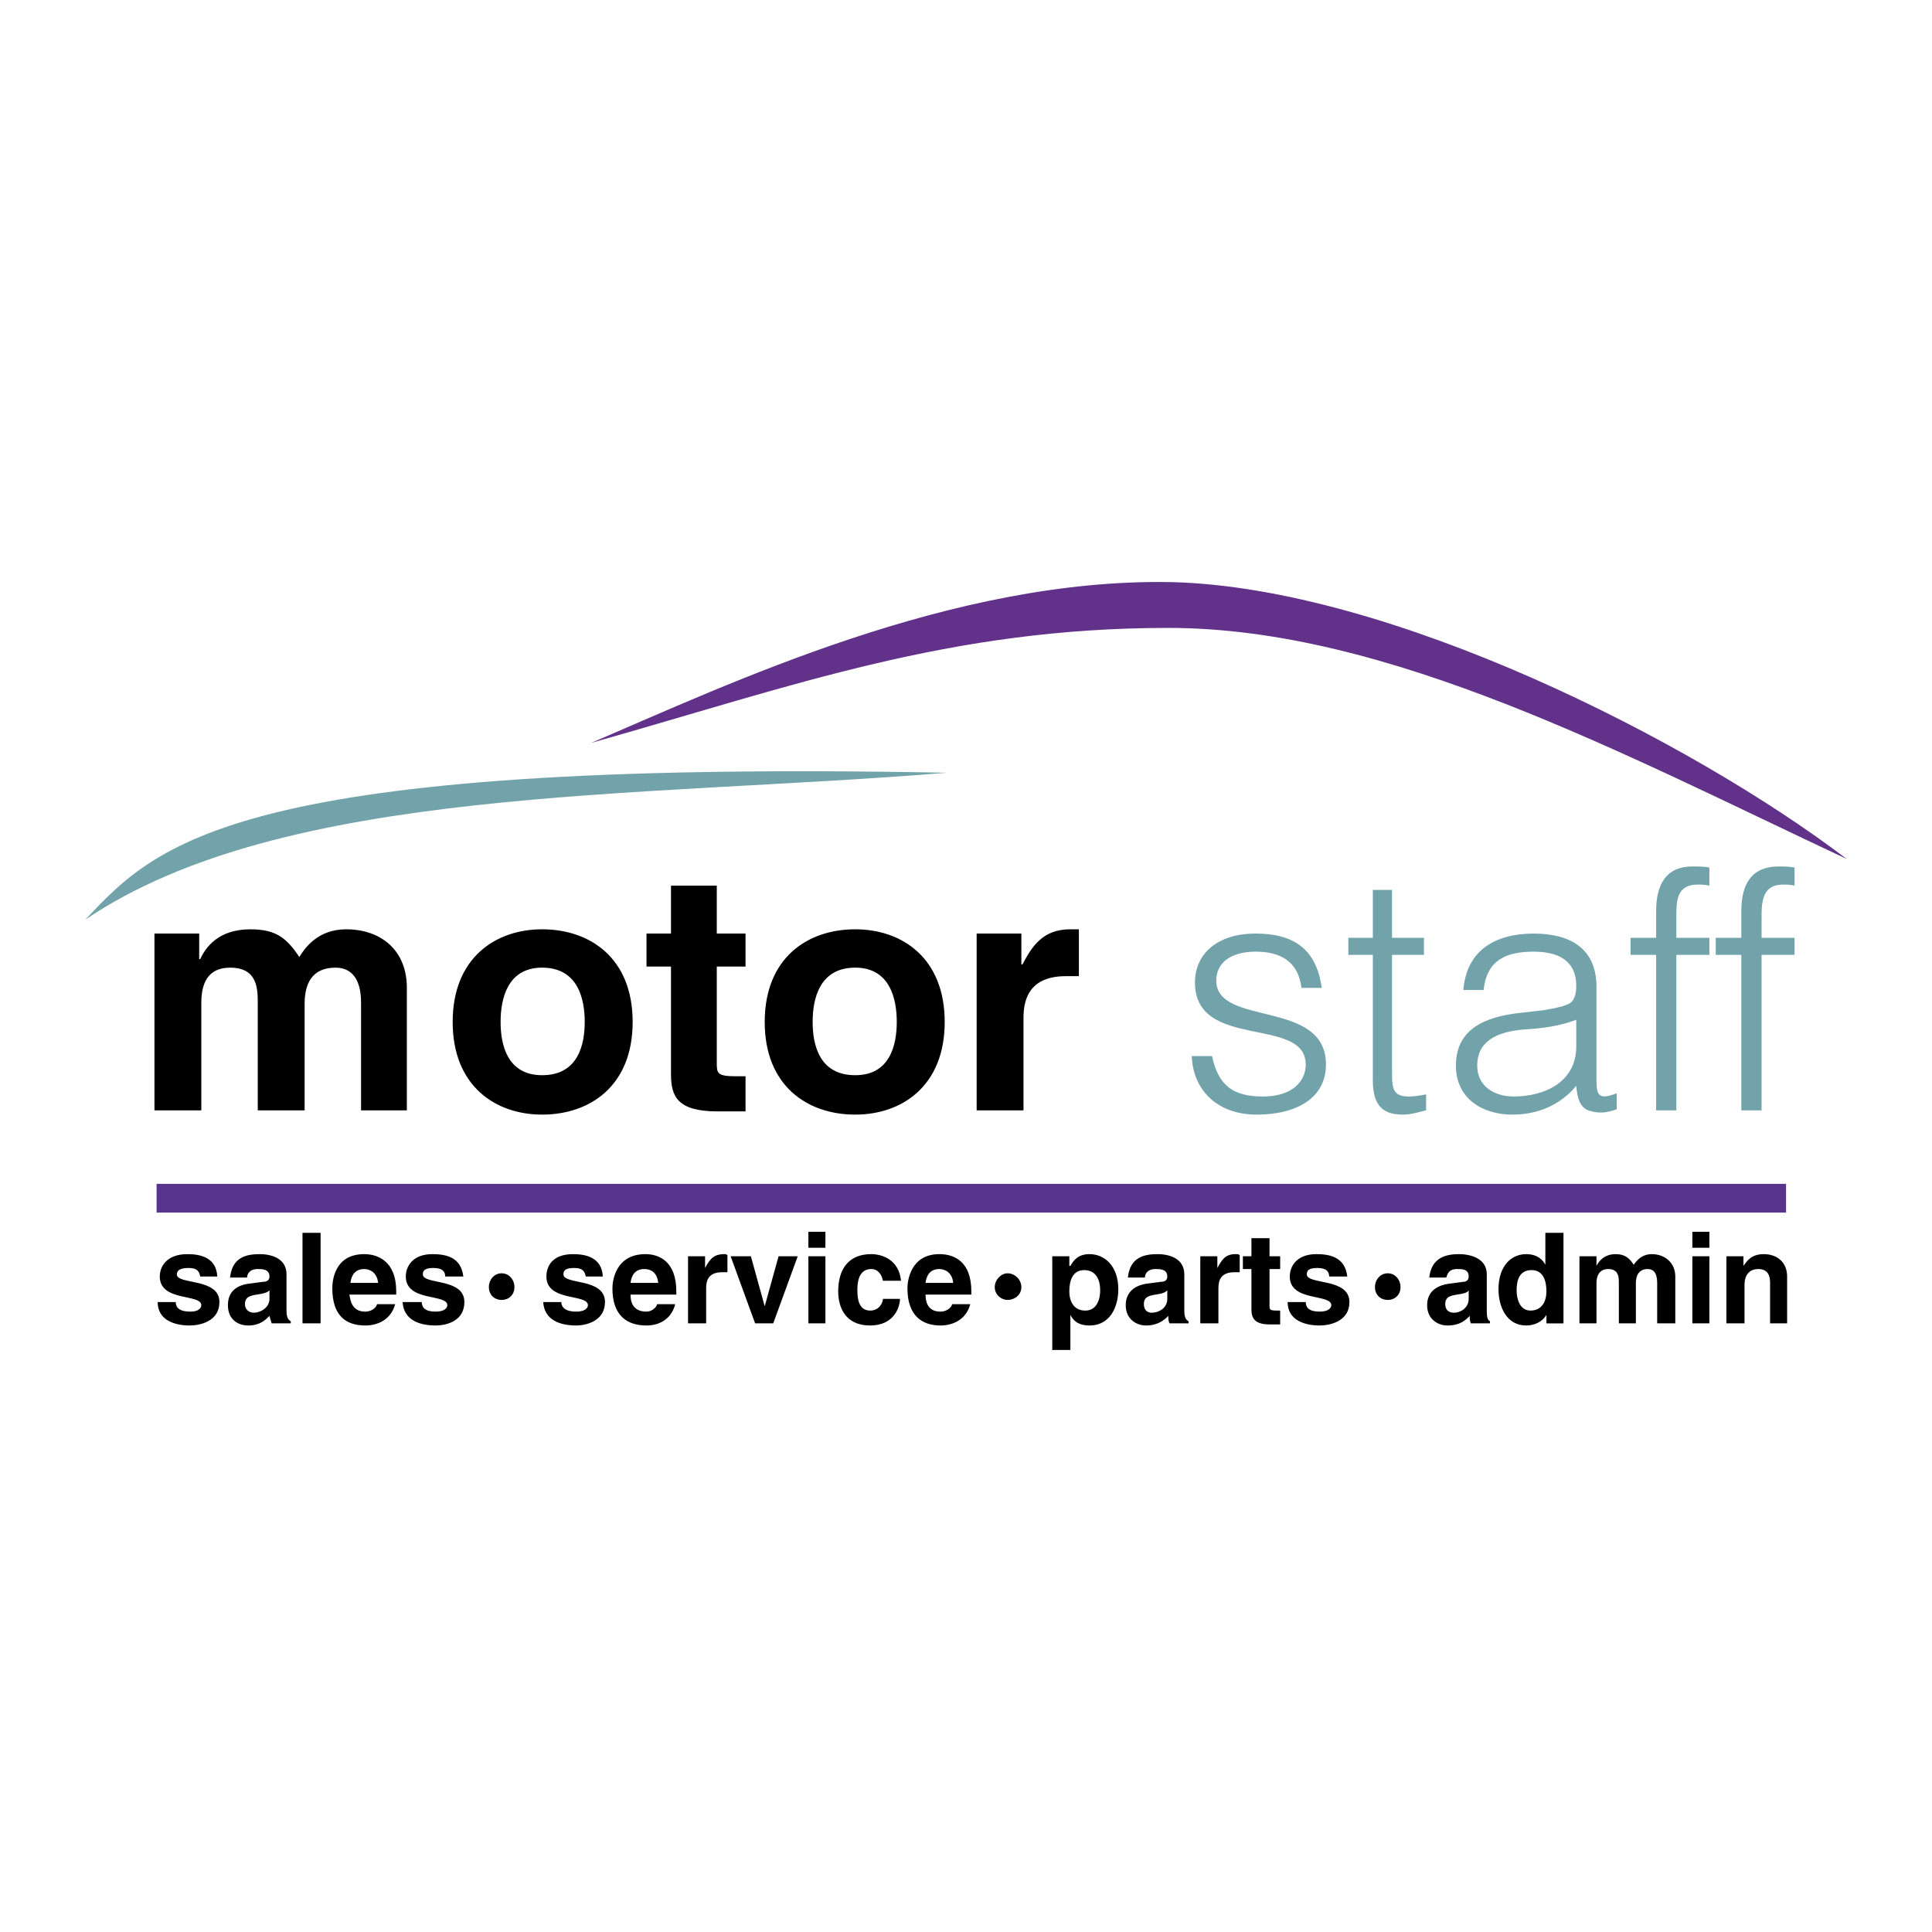 <svg xmlns="http://www.w3.org/2000/svg" width="2500" height="2500" viewBox="0 0 192.756 192.756"><g fill-rule="evenodd" clip-rule="evenodd"><path fill="#fff" d="M0 0h192.756v192.756H0V0z"/><path d="M40.593 98.561c0-3.825-2.656-5.844-6.057-5.844-2.869 0-4.144 1.913-4.675 2.763-1.275-1.913-2.338-2.763-4.888-2.763-3.188 0-4.463 1.807-4.994 2.975h-.106v-2.55H15.41v17.639h4.675v-10.732c0-1.912.638-3.506 2.869-3.506 2.763 0 2.763 2.125 2.763 3.612v10.626h4.675v-10.626c0-2.019.744-3.612 3.081-3.612 1.382 0 2.55.85 2.55 3.506v10.732h4.569v-12.22h.001zM63.12 101.961c0-6.375-4.25-9.245-9.032-9.245-4.675 0-8.925 2.869-8.925 9.245 0 6.375 4.25 9.244 8.925 9.244 4.782 0 9.032-2.869 9.032-9.244zm-4.782 0c0 2.231-.638 5.312-4.25 5.312-3.506 0-4.144-3.081-4.144-5.312s.638-5.419 4.144-5.419c3.613 0 4.25 3.187 4.25 5.419zM71.514 88.36h-4.569v4.781h-2.444v3.294h2.444v10.731c0 2.231.638 3.72 4.675 3.72h2.763v-3.507h-.956c-1.913 0-1.913-.318-1.913-1.381v-9.563h2.869v-3.294h-2.869V88.36zM94.253 101.961c0-6.375-4.25-9.245-8.925-9.245-4.782 0-9.032 2.869-9.032 9.245 0 6.375 4.25 9.244 9.032 9.244 4.674 0 8.925-2.869 8.925-9.244zm-4.782 0c0 2.231-.637 5.312-4.144 5.312-3.613 0-4.25-3.081-4.25-5.312s.637-5.419 4.25-5.419c3.507 0 4.144 3.187 4.144 5.419zM97.441 110.78h4.674v-9.244c0-1.913.639-4.145 4.25-4.145h1.275v-4.675h-.85c-2.762 0-3.824 1.7-4.781 3.506h-.107v-3.081h-4.461v17.639z"/><path d="M118.904 105.361c.105 3.294 2.443 5.844 6.482 5.844 4.037 0 6.906-1.7 6.906-4.994 0-6.588-10.945-3.719-10.945-8.395 0-1.699 1.383-2.869 3.932-2.869 2.443 0 4.25.957 4.57 3.613h2.018c-.531-3.932-2.869-5.419-6.588-5.419-3.824 0-6.057 2.019-6.057 4.888 0 6.8 11.051 3.294 11.051 8.182 0 1.7-1.381 3.188-4.25 3.188-2.975 0-4.463-1.062-5.1-4.037h-2.019v-.001zM142.281 109.187c-.531.105-1.17.212-1.701.212-1.594 0-1.699-.743-1.699-2.443V95.267h3.188v-1.7h-3.188v-4.781h-1.912v4.781h-2.445v1.7h2.445v12.538c0 2.55 1.062 3.4 2.975 3.4.957 0 1.807-.318 2.338-.425v-1.593h-.001zM157.264 104.404c0 3.507-3.082 4.994-6.27 4.994-1.807 0-3.613-.956-3.613-3.081 0-2.338 1.807-3.4 4.781-3.613 1.701-.105 3.4-.318 5.102-.956v2.656zm-6.057-3.294c-4.039.531-5.951 2.231-5.951 5.207 0 3.294 2.656 4.888 5.631 4.888 2.551 0 4.783-.956 6.377-2.869.105 1.169.318 2.338 1.594 2.551.318.106.637.106.955.106.531 0 1.17-.213 1.488-.319v-1.594c-1.701.638-2.02.318-2.02-1.275v-9.351c0-3.931-2.762-5.312-6.27-5.312-3.719 0-6.693 1.594-7.012 5.632h2.02c.318-2.976 2.23-3.826 4.992-3.826 3.082 0 4.252 1.381 4.252 3.4 0 .638-.107 1.488-.744 1.807-.639.318-1.914.531-2.551.638l-2.761.317zM165.232 95.267v15.514h2.018V95.267h3.295v-1.7h-3.295v-2.125c0-1.488 0-3.188 2.127-3.188.318 0 .742 0 1.168.106v-1.807c-.531-.106-1.062-.106-1.699-.106-2.551 0-3.613 1.7-3.613 4.463v2.656h-2.551v1.7h2.55v.001zM173.732 95.267v15.514h2.02V95.267h3.293v-1.7h-3.293v-2.125c0-1.488.105-3.188 2.125-3.188.318 0 .744 0 1.168.106v-1.807c-.531-.106-1.062-.106-1.594-.106-2.656 0-3.719 1.7-3.719 4.463v2.656h-2.551v1.7h2.551v.001z" fill="#72a3ab"/><path fill="#58348d" d="M15.623 118.111h162.572v2.869H15.623v-2.869z"/><path d="M8.504 91.76c7.119-7.544 14.77-16.044 85.961-14.664-31.027 2.551-66.197 1.276-85.961 14.664z" fill="#72a3ab"/><path d="M58.976 74.122c13.919-5.951 36.021-16.47 57.909-16.044 21.783.531 51.854 15.832 67.367 27.626-22.42-10.519-45.797-23.057-67.686-23.057-21.782-.001-37.295 5.737-57.59 11.475z" fill="#623189"/><path d="M21.68 127.356c-.106-1.913-1.7-2.231-2.975-2.231-2.125 0-2.763 1.274-2.763 2.231 0 2.55 4.144 1.699 4.144 2.868 0 .213-.212.638-1.062.638-1.169 0-1.488-.425-1.488-.956H15.73c0 1.807 1.7 2.338 3.188 2.338 1.063 0 2.975-.425 2.975-2.338 0-2.444-4.25-1.7-4.25-2.763 0-.318.212-.638 1.168-.638.957 0 1.063.425 1.169.851h1.7zM28.586 127.144c0-1.7-1.7-2.019-2.656-2.019-1.382 0-2.763.318-2.976 2.337h1.7c0-.318.213-.85 1.063-.85.425 0 1.168 0 1.168.744 0 .425-.319.531-.638.531l-1.594.212c-1.169.213-1.913.851-1.913 2.125 0 1.382.957 2.02 2.019 2.02 1.169 0 1.7-.531 2.125-.956.106.318.106.425.213.743h1.912v-.212c-.212-.106-.425-.319-.425-1.062v-3.613h.002zm-1.7 2.443c0 .851-.85 1.382-1.594 1.382-.319 0-.85-.212-.85-.851 0-.743.531-.85 1.169-.955.744-.107 1.062-.213 1.275-.426v.85zM31.987 123H30.18v9.031h1.807V123zM37.618 130.118c-.106.426-.638.744-1.169.744-1.381 0-1.488-1.169-1.593-1.699h4.675v-.319c0-3.081-1.913-3.719-3.188-3.719-2.975 0-3.188 2.656-3.188 3.4 0 2.763 1.381 3.719 3.294 3.719 1.169 0 2.55-.531 2.975-2.126h-1.806zm-2.657-2.125c.106-.85.532-1.381 1.382-1.381.531 0 1.275.318 1.381 1.381h-2.763zM46.225 127.356c-.213-1.913-1.7-2.231-3.082-2.231-2.019 0-2.656 1.274-2.656 2.231 0 2.55 4.144 1.699 4.144 2.868 0 .213-.213.638-1.169.638-1.062 0-1.382-.425-1.382-.956h-1.912c.106 1.807 1.7 2.338 3.294 2.338 1.062 0 2.869-.425 2.869-2.338 0-2.444-4.144-1.7-4.144-2.763 0-.318.106-.638 1.063-.638.956 0 1.168.425 1.168.851h1.807zM60.145 127.356c-.106-1.913-1.7-2.231-2.975-2.231-2.125 0-2.656 1.274-2.656 2.231 0 2.55 4.144 1.699 4.144 2.868 0 .213-.212.638-1.169.638-1.062 0-1.487-.425-1.487-.956h-1.806c.106 1.807 1.7 2.338 3.293 2.338.957 0 2.869-.425 2.869-2.338 0-2.444-4.144-1.7-4.144-2.763 0-.318.106-.638 1.063-.638.956 0 1.062.425 1.168.851h1.7zM65.563 130.118c-.106.426-.637.744-1.062.744-1.488 0-1.594-1.169-1.594-1.699h4.569v-.319c0-3.081-1.806-3.719-3.082-3.719-2.975 0-3.293 2.656-3.293 3.4 0 2.763 1.487 3.719 3.4 3.719 1.169 0 2.444-.531 2.869-2.126h-1.807zm-2.656-2.125c.106-.85.531-1.381 1.381-1.381.638 0 1.275.318 1.381 1.381h-2.762zM68.645 132.031h1.807v-3.506c0-.744.212-1.595 1.594-1.595h.531v-1.7c-.106-.105-.213-.105-.319-.105-1.169 0-1.488.638-1.913 1.381v-1.169h-1.7v6.694zM79.589 125.337h-1.912l-1.382 4.994-1.38-4.994h-2.02l2.444 6.694h1.807l2.443-6.694zM80.652 125.337v6.694h1.7v-6.694h-1.7zm1.7-2.443h-1.7v1.594h1.7v-1.594zM88.09 129.587c0 .319-.319 1.17-1.275 1.17-1.275 0-1.275-1.488-1.275-2.125 0-.851.213-2.02 1.381-2.02.744 0 1.063.638 1.169 1.169h1.806c-.212-2.125-1.912-2.656-2.975-2.656-2.337 0-3.293 1.594-3.293 3.719 0 1.487.637 3.4 3.188 3.4 2.444 0 2.975-1.913 2.975-2.657H88.09zM94.997 130.118c-.106.426-.638.744-1.169.744-1.381 0-1.487-1.169-1.487-1.699h4.569v-.319c0-3.081-1.807-3.719-3.188-3.719-2.869 0-3.188 2.656-3.188 3.4 0 2.763 1.488 3.719 3.294 3.719 1.169 0 2.55-.531 2.976-2.126h-1.807zm-2.657-2.125c.106-.85.531-1.381 1.381-1.381.531 0 1.275.318 1.381 1.381H92.34zM106.686 128.844c0-1.062.318-2.125 1.486-2.125 1.17 0 1.594.956 1.594 2.019 0 .85-.318 2.02-1.486 2.02-1.171-.001-1.594-.958-1.594-1.914zm0-3.507h-1.701v9.351h1.807v-3.506c.213.425.637 1.062 1.912 1.062 2.02 0 2.869-1.807 2.869-3.612 0-2.338-1.381-3.507-2.869-3.507-1.168 0-1.594.638-1.912 1.169h-.105v-.957h-.001zM118.16 127.144c0-1.7-1.699-2.019-2.656-2.019-1.381 0-2.762.318-2.975 2.337h1.699c0-.318.213-.85 1.062-.85.426 0 1.17 0 1.17.744 0 .425-.318.531-.639.531l-1.594.212c-1.062.213-1.912.851-1.912 2.125 0 1.382 1.062 2.02 2.02 2.02 1.168 0 1.807-.531 2.23-.956 0 .318 0 .425.107.743h1.912v-.212c-.213-.106-.426-.319-.426-1.062v-3.613h.002zm-1.699 2.443c0 .851-.744 1.382-1.594 1.382-.32 0-.744-.212-.744-.851 0-.743.531-.85 1.168-.955.744-.107.957-.213 1.17-.426v.85zM119.754 132.031h1.807v-3.506c0-.744.213-1.595 1.594-1.595h.531v-1.7c-.105-.105-.213-.105-.424-.105-1.064 0-1.383.638-1.807 1.381v-1.169h-1.701v6.694zM126.66 123.531h-1.805v1.806h-.852v1.275h.852v4.038c0 .85.318 1.487 1.805 1.487h1.063v-1.381h-.318c-.744 0-.744-.106-.744-.532v-3.612h1.062v-1.275h-1.062v-1.806h-.001zM134.418 127.356c-.213-1.913-1.701-2.231-3.082-2.231-2.018 0-2.656 1.274-2.656 2.231 0 2.55 4.145 1.699 4.145 2.868 0 .213-.213.638-1.17.638-1.062 0-1.381-.425-1.381-.956h-1.807c0 1.807 1.701 2.338 3.188 2.338 1.062 0 2.977-.425 2.977-2.338 0-2.444-4.25-1.7-4.25-2.763 0-.318.105-.638 1.062-.638.955 0 1.168.425 1.168.851h1.806zM148.338 127.144c0-1.7-1.807-2.019-2.764-2.019-1.275 0-2.762.318-2.975 2.337h1.699c.107-.318.213-.85 1.062-.85.533 0 1.17 0 1.17.744 0 .425-.318.531-.531.531l-1.594.212c-1.17.213-2.02.851-2.02 2.125 0 1.382 1.062 2.02 2.02 2.02 1.275 0 1.807-.531 2.23-.956 0 .318 0 .425.107.743h1.912v-.212c-.213-.106-.318-.319-.318-1.062v-3.613h.002zm-1.807 2.443c0 .851-.744 1.382-1.488 1.382-.424 0-.85-.212-.85-.851 0-.743.531-.85 1.168-.955.744-.107 1.064-.213 1.17-.426v.85zM155.988 123h-1.807v3.188c-.213-.425-.744-1.062-1.912-1.062-1.488 0-2.764 1.169-2.764 3.507 0 1.806.85 3.612 2.764 3.612.742 0 1.594-.319 2.018-1.062v.85h1.701V123zm-4.676 5.737c0-1.062.318-2.019 1.488-2.019 1.168 0 1.486 1.062 1.486 2.125 0 .956-.424 1.913-1.594 1.913-1.061.001-1.38-1.169-1.38-2.019zM167.145 127.356c0-1.382-1.062-2.231-2.338-2.231-1.062 0-1.594.743-1.807 1.062-.424-.638-.85-1.062-1.805-1.062-1.17 0-1.701.743-1.914 1.169v-.957h-1.699v6.694h1.699v-4.038c0-.743.318-1.381 1.17-1.381 1.062 0 1.062.85 1.062 1.381v4.038h1.699v-4.038c0-.743.318-1.381 1.17-1.381.531 0 .955.318.955 1.381v4.038h1.807v-4.675h.001zM168.846 125.337v6.694h1.699v-6.694h-1.699zm1.699-2.443h-1.699v1.594h1.699v-1.594zM178.301 127.356c0-1.382-.955-2.231-2.336-2.231-1.275 0-1.701.743-2.02 1.169v-.957h-1.701v6.694h1.807v-3.825c0-1.062.531-1.594 1.383-1.594 1.062 0 1.168.85 1.168 1.381v4.038h1.699v-4.675zM51.325 128.419c0 .744-.531 1.274-1.275 1.274-.744 0-1.275-.53-1.275-1.274s.531-1.382 1.275-1.382c.744 0 1.275.638 1.275 1.382zM101.902 128.419c0 .744-.637 1.274-1.381 1.274-.637 0-1.275-.53-1.275-1.274s.639-1.382 1.275-1.382c.745 0 1.381.638 1.381 1.382zM139.73 128.419c0 .744-.531 1.274-1.275 1.274s-1.275-.53-1.275-1.274.531-1.382 1.275-1.382 1.275.638 1.275 1.382z"/></g></svg>